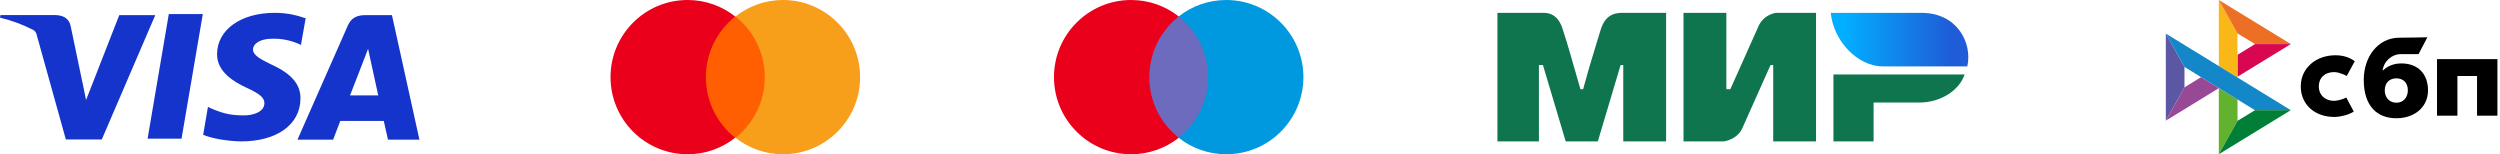 <svg width="389" height="24" viewBox="0 0 389 24" fill="none" xmlns="http://www.w3.org/2000/svg">
<path d="M388.6 9.2V17.999H385.428V11.827H382.373V17.999H379.2V9.199H388.6V9.2Z" fill="black"/>
<path fill-rule="evenodd" clip-rule="evenodd" d="M372.864 18.4C375.697 18.4 377.8 16.671 377.8 14.051C377.8 11.514 376.248 9.868 373.654 9.868C372.457 9.868 371.47 10.287 370.726 11.011C370.903 9.515 372.174 8.423 373.573 8.423C373.896 8.423 376.327 8.418 376.327 8.418L377.701 5.8C377.701 5.8 374.65 5.869 373.231 5.869C369.989 5.925 367.8 8.858 367.8 12.419C367.8 16.569 369.935 18.4 372.864 18.4ZM372.881 12.187C373.933 12.187 374.662 12.874 374.662 14.05C374.662 15.109 374.014 15.981 372.881 15.983C371.797 15.983 371.068 15.175 371.068 14.068C371.068 12.892 371.797 12.187 372.881 12.187Z" fill="black"/>
<path d="M365.081 15.171C365.081 15.171 364.337 15.606 363.226 15.689C361.948 15.727 360.81 14.908 360.81 13.452C360.81 12.032 361.814 11.218 363.193 11.218C364.039 11.218 365.158 11.813 365.158 11.813C365.158 11.813 365.976 10.288 366.4 9.525C365.624 8.927 364.589 8.6 363.387 8.6C360.351 8.6 358 10.61 358 13.434C358 16.294 360.21 18.258 363.387 18.198C364.275 18.165 365.5 17.848 366.246 17.361L365.081 15.171Z" fill="black"/>
<path d="M337 5.225L339.906 10.42V13.588L337.003 18.773L337 5.225Z" fill="#5B57A2"/>
<path d="M348.159 8.529L350.883 6.86L356.456 6.854L348.159 11.937V8.529Z" fill="#D90751"/>
<path d="M348.144 5.193L348.159 12.071L345.246 10.281V0L348.144 5.193Z" fill="#FAB718"/>
<path d="M356.456 6.854L350.883 6.859L348.144 5.193L345.246 0L356.456 6.854Z" fill="#ED6F26"/>
<path d="M348.159 18.802V15.465L345.246 13.709L345.248 24.001L348.159 18.802Z" fill="#63B22F"/>
<path d="M350.876 17.148L339.906 10.42L337 5.225L356.445 17.141L350.876 17.148Z" fill="#1487C9"/>
<path d="M345.248 24L348.159 18.801L350.876 17.147L356.444 17.141L345.248 24Z" fill="#017F36"/>
<path d="M337.003 18.773L345.27 13.709L342.491 12.004L339.906 13.588L337.003 18.773Z" fill="#984995"/>
<path d="M233 2.003H239.874C240.499 2.003 242.373 1.795 243.207 4.711C243.832 6.586 244.665 9.502 245.915 13.876H246.331C247.581 9.294 248.622 6.169 249.039 4.711C249.872 1.795 251.955 2.003 252.788 2.003H259.246V22H252.58V10.127H252.164L248.622 22H243.623L240.082 10.127H239.457V22H233M261.954 2.003H268.619V13.876H269.244L273.618 4.086C274.452 2.212 276.326 2.003 276.326 2.003H282.575V22H275.91V10.127H275.493L271.119 19.917C270.286 21.792 268.203 22 268.203 22H261.954M291.532 15.959V22H285.283V11.585H305.697C304.863 14.085 301.947 15.959 298.614 15.959" fill="#0F754E"/>
<path d="M306.113 10.335C306.946 6.586 304.447 2.003 299.031 2.003H284.867C285.283 6.377 289.033 10.335 292.99 10.335" fill="url(#paint0_linear_180_48)"/>
<path fill-rule="evenodd" clip-rule="evenodd" d="M178.156 2.573H188.654V21.436H178.156V2.573Z" fill="#6C6BBD"/>
<path fill-rule="evenodd" clip-rule="evenodd" d="M178.831 12C178.831 8.172 180.622 4.761 183.41 2.563C181.373 0.954 178.799 0 176 0C169.373 0 164 5.373 164 12C164 18.627 169.373 24 176 24C178.799 24 181.373 23.046 183.41 21.437C180.622 19.239 178.831 15.828 178.831 12Z" fill="#EB001B"/>
<path fill-rule="evenodd" clip-rule="evenodd" d="M202.81 12C202.81 18.627 197.437 24 190.81 24C188.011 24 185.437 23.046 183.4 21.437C186.188 19.239 187.979 15.828 187.979 12C187.979 8.172 186.188 4.761 183.4 2.563C185.437 0.954 188.011 0 190.81 0C197.448 0.011 202.81 5.383 202.81 12Z" fill="#0099DF"/>
<path d="M119.667 2.566H109.167V21.433H119.667V2.566Z" fill="#FF5F00"/>
<path d="M109.833 12C109.833 8.167 111.633 4.767 114.4 2.567C112.367 0.967 109.8 0 107 0C100.367 0 95 5.367 95 12C95 18.633 100.367 24 107 24C109.8 24 112.367 23.033 114.4 21.433C111.633 19.267 109.833 15.833 109.833 12Z" fill="#EB001B"/>
<path d="M133.834 12C133.834 18.633 128.467 24 121.834 24C119.034 24 116.467 23.033 114.434 21.433C117.234 19.233 119 15.833 119 12C119 8.167 117.2 4.767 114.434 2.567C116.467 0.967 119.034 0 121.834 0C128.467 0 133.834 5.4 133.834 12Z" fill="#F79E1B"/>
<path d="M47.441 2.819C45.925 2.267 44.322 1.989 42.707 2C37.487 2 33.8 4.63 33.774 8.405C33.742 11.178 36.394 12.741 38.401 13.667C40.459 14.62 41.148 15.22 41.141 16.072C41.128 17.367 39.497 17.954 37.98 17.954C35.895 17.954 34.756 17.664 33.004 16.936L32.355 16.633L31.614 20.979C32.884 21.507 35.171 21.961 37.533 22C43.083 22 46.711 19.387 46.753 15.37C46.799 13.155 45.363 11.481 42.342 10.098C40.505 9.201 39.366 8.601 39.366 7.69C39.366 6.884 40.342 6.023 42.381 6.023C43.738 5.99 45.087 6.245 46.339 6.77L46.828 6.989L47.569 2.79L47.441 2.819ZM60.988 2.353H56.909C55.64 2.353 54.684 2.702 54.13 3.961L46.286 21.729H51.836L52.945 18.816L59.718 18.822C59.878 19.504 60.368 21.729 60.368 21.729H65.262L60.988 2.353ZM26.267 2.19H31.556L28.247 21.576H22.965L26.267 2.183V2.19ZM12.842 12.874L13.39 15.566L18.558 2.353H24.16L15.837 21.703H10.248L5.68 5.318C5.606 5.048 5.432 4.816 5.194 4.669C3.548 3.819 1.803 3.173 0 2.747L0.072 2.34H8.584C9.739 2.385 10.669 2.747 10.979 3.981L12.838 12.884L12.842 12.874ZM54.462 14.852L56.57 9.429C56.544 9.488 57.004 8.31 57.272 7.583L57.634 9.256L58.857 14.848H54.459L54.462 14.852Z" fill="#1434CB"/>
<defs>
<linearGradient id="paint0_linear_180_48" x1="303.614" y1="-0.705" x2="286.95" y2="-0.705" gradientUnits="userSpaceOnUse">
<stop stop-color="#1F5CD7"/>
<stop offset="1" stop-color="#02AEFF"/>
</linearGradient>
</defs>
</svg>
